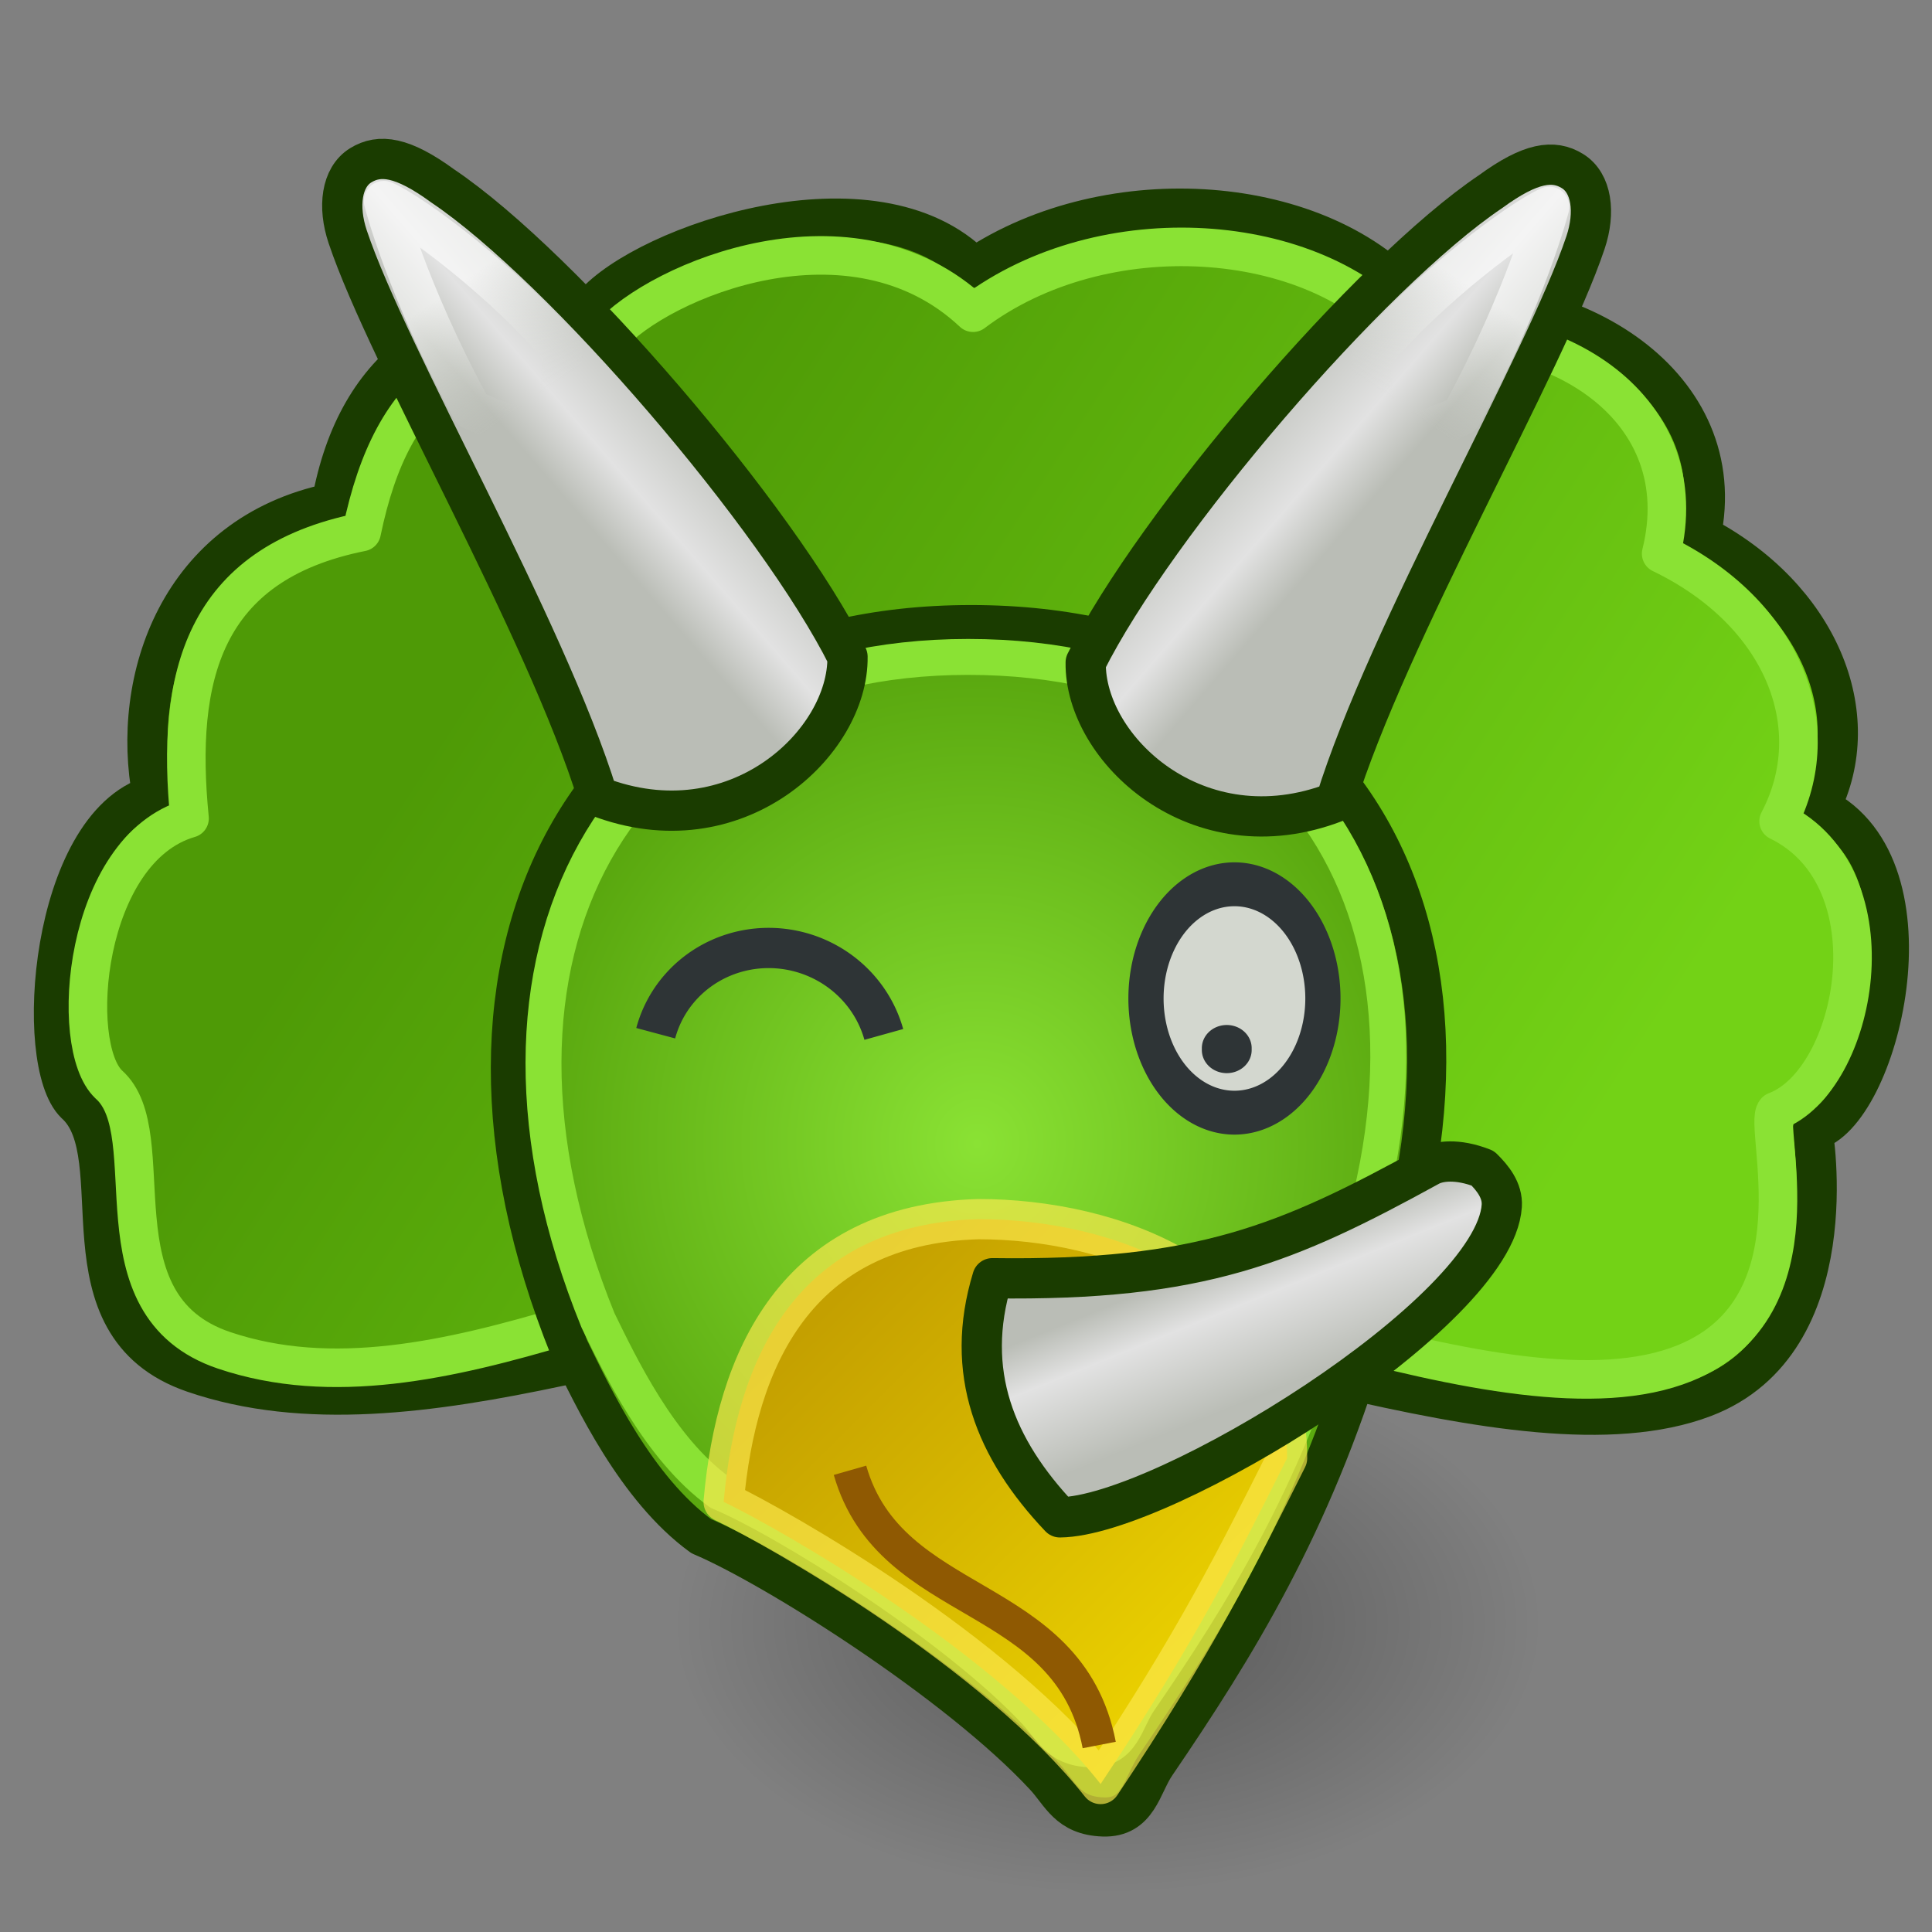 <svg xmlns="http://www.w3.org/2000/svg" xmlns:xlink="http://www.w3.org/1999/xlink" viewBox="0 0 48 48"><rect x="0" y="0" width="48" height="48" fill="#808080" stroke="none"/><defs><linearGradient id="g" y2="40.045" gradientUnits="userSpaceOnUse" x2="30.375" gradientTransform="translate(0 2)" y1="30.322" x1="20.713"><stop offset="0" stop-color="#c4a000"/><stop offset="1" stop-color="#edd400"/></linearGradient><linearGradient id="b"><stop offset="0" stop-color="#babdb6"/><stop offset=".346" stop-color="#e2e2e2"/><stop offset="1" stop-color="#babdb6"/></linearGradient><linearGradient id="k" y2="8.014" gradientUnits="userSpaceOnUse" x2="-7" gradientTransform="matrix(-1 0 0 1 27.811 2.064)" y1="5.206" x1="-8.936"><stop offset="0" stop-color="#fff"/><stop offset="1" stop-color="#d3d7cf" stop-opacity="0"/></linearGradient><linearGradient id="j" y2="7.289" xlink:href="#b" gradientUnits="userSpaceOnUse" x2="16.93" gradientTransform="matrix(-1 0 0 1 48.03 2.143)" y1="10.045" x1="13.752"/><linearGradient id="d" y2="25.75" gradientUnits="userSpaceOnUse" x2="39.042" gradientTransform="translate(.213 2.872)" y1="9.666" x1="14.348"><stop offset="0" stop-color="#4e9a06"/><stop offset="1" stop-color="#73d216"/></linearGradient><linearGradient id="a"><stop offset="0"/><stop offset="1" stop-opacity="0"/></linearGradient><linearGradient id="i" y2="8.014" gradientUnits="userSpaceOnUse" x2="-7" gradientTransform="translate(20.219 1.922)" y1="5.206" x1="-8.936"><stop offset="0" stop-color="#fff"/><stop offset="1" stop-color="#d3d7cf" stop-opacity="0"/></linearGradient><linearGradient id="f" y2="7.289" xlink:href="#b" gradientUnits="userSpaceOnUse" x2="16.93" gradientTransform="translate(0 2)" y1="10.045" x1="13.752"/><linearGradient id="h" y2="32.338" xlink:href="#b" gradientUnits="userSpaceOnUse" x2="32.156" gradientTransform="translate(0 2)" y1="29.112" x1="30.852"/><radialGradient id="e" gradientUnits="userSpaceOnUse" cy="20.204" cx="23.876" gradientTransform="matrix(.814 -.012 .013 .863 4.583 11.268)" r="16.972"><stop offset="0" stop-color="#8ae234"/><stop offset="1" stop-color="#4e9a06"/></radialGradient><radialGradient id="c" xlink:href="#a" gradientUnits="userSpaceOnUse" cy="37.75" cx="-6" gradientTransform="matrix(1 0 0 .268 0 27.638)" r="14"/></defs><path d="M8 37.75a14 3.75 0 11-28 0 14 3.75 0 1128 0z" transform="matrix(.768 0 0 1.782 32.131 -26.941)" opacity=".317" color="#000" fill-rule="evenodd" fill="url(#c)"/><path d="M8 37.75a14 3.75 0 11-28 0 14 3.75 0 1128 0z" transform="matrix(1.655 0 0 1.089 35.244 -4.907)" opacity=".485" fill-rule="evenodd" color="#000" fill="url(#c)"/><path d="M1.876 27.419c-1.05-1.015-.628-6.881 1.914-7.652-.552-2.893.668-6.478 4.45-7.264.644-3.538 2.937-4.944 6.507-4.923 1.318-1.508 6.98-3.454 9.459-.929 3.363-2.248 8.642-1.876 10.941.874 3.978-.431 7.899 2.063 7.107 5.777 2.927 1.52 4.13 4.459 2.966 6.754 3.023 1.508 1.432 7.677-.188 8.036 0 0 .912 5.248-2.702 6.622-4.59 1.745-13.348-2.334-19.118-2.356-5.769-.021-12.877 3.645-18.406 1.742-3.443-1.186-1.477-5.378-2.93-6.681z" stroke-linejoin="round" fill-rule="evenodd" stroke="#1a3c00" fill="url(#d)"/><path d="M2.7 26.94c-1.017-.961-.624-5.845 2.009-6.607-.347-3.506.319-6.324 4.276-7.115.78-3.788 2.687-4.87 6.142-4.85 1.276-1.429 6.055-3.412 9.048-.599 3.239-2.442 8.476-2.058 10.701.547 3.85-.409 7.287 1.86 6.395 5.44 3.021 1.455 4.154 4.302 2.918 6.647 2.926 1.429 1.94 6.45-.073 7.205-.325.349 1.18 4.862-2.255 6.257-4.393 1.784-13.516-2.882-19.101-2.903-5.585-.02-11.841 4.39-17.192 2.587-3.334-1.123-1.462-5.375-2.869-6.609z" stroke-linejoin="round" stroke="#8ae234" stroke-width=".958" fill="none"/><path d="M33.955 33.355c-1.36 4.519-3.239 7.556-5.235 10.486-.354.518-.437 1.331-1.313 1.301s-1.049-.566-1.456-1.006c-2.17-2.342-6.741-5.216-8.528-5.97-1.622-1.18-2.68-3.437-3.275-4.656-4.004-9.911.465-17.992 9.977-17.992s13.835 7.926 9.83 17.837z" stroke-linejoin="round" fill-rule="evenodd" color="#000" stroke="#1a3c00" stroke-linecap="round" stroke-width=".972" fill="url(#e)"/><path d="M33.117 32.662c-1.254 4.141-2.986 6.923-4.827 9.607-.326.475-.402 1.22-1.21 1.192-.807-.028-.967-.519-1.343-.921-2-2.146-6.214-4.779-7.861-5.47-1.496-1.08-2.471-3.149-3.019-4.266-3.693-9.08.428-16.483 9.197-16.483s12.755 7.261 9.063 16.341z" stroke-linejoin="round" color="#000" stroke="#8ae234" stroke-linecap="round" stroke-width=".893" fill="none"/><path d="M14.852 19.787c-1.303-4.22-5.204-10.89-6.214-13.905-.25-.745-.157-1.477.322-1.774.473-.292 1.042-.217 2.037.51C13.99 6.63 19.33 12.86 21.056 16.316c.031 2.13-2.766 4.796-6.204 3.47z" stroke-linejoin="round" fill-rule="evenodd" stroke="#1a3c00" stroke-linecap="round" fill="url(#f)"/><path d="M31.977 36.229c-1.219 2.432-2.267 4.552-4.633 8.094-2.593-3.282-7.958-6.333-9.365-7.009.31-3.516 1.777-6.892 6.328-7.025 3.269 0 7.67 1.451 7.67 5.94z" stroke-linejoin="round" stroke-opacity=".665" fill-rule="evenodd" stroke="#fce94f" fill="url(#g)"/><path d="M24.656 31.757c5.176.073 7.333-.853 10.859-2.788.223-.122.682-.195 1.324.056.237.234.497.545.472.934-.173 2.66-8.421 7.717-10.978 7.739-1.609-1.698-2.389-3.609-1.677-5.941z" stroke-linejoin="round" fill-rule="evenodd" stroke="#1a3c00" fill="url(#h)"/><path d="M27.31 43.354c-.759-3.905-5.185-3.302-6.192-6.825" stroke="#8f5902" stroke-width=".838" fill="none"/><path d="M22.274 22.102a2.475 2.563 0 11-4.95 0 2.475 2.563 0 114.95 0z" transform="matrix(-.888 0 0 1.107 48.251 .34)" stroke-linejoin="round" fill-rule="evenodd" stroke="#2e3436" stroke-width=".985" fill="#d3d7cf"/><path d="M29.86 26.064a.575.619 90 101.237 0 .575.619 90 10-1.237 0z" fill-rule="evenodd" fill="#2e3436"/><path d="M16.291 25.67a2.875 2.938-75 015.667.03" stroke="#2e3436" fill="none"/><path d="M11.719 10.174c-1.63-2.993-2.18-5.18-2.18-5.18.752.335 2.982 1.998 4.422 3.706.019 1.634-.16 2.49-2.242 1.474z" opacity=".622" stroke-linejoin="round" stroke="url(#i)" fill="none"/><path d="M33.178 19.929c1.303-4.22 5.203-10.889 6.214-13.904.25-.745.157-1.477-.323-1.774-.472-.293-1.041-.217-2.036.51-2.994 2.013-8.333 8.242-10.059 11.698-.032 2.13 2.766 4.796 6.204 3.47z" stroke-linejoin="round" fill-rule="evenodd" stroke="#1a3c00" stroke-linecap="round" fill="url(#j)"/><path d="M36.311 10.316c1.63-2.993 2.179-5.179 2.179-5.179-.751.335-2.981 1.998-4.421 3.706-.019 1.633.159 2.489 2.242 1.473z" opacity=".622" stroke-linejoin="round" stroke="url(#k)" fill="none"/></svg>